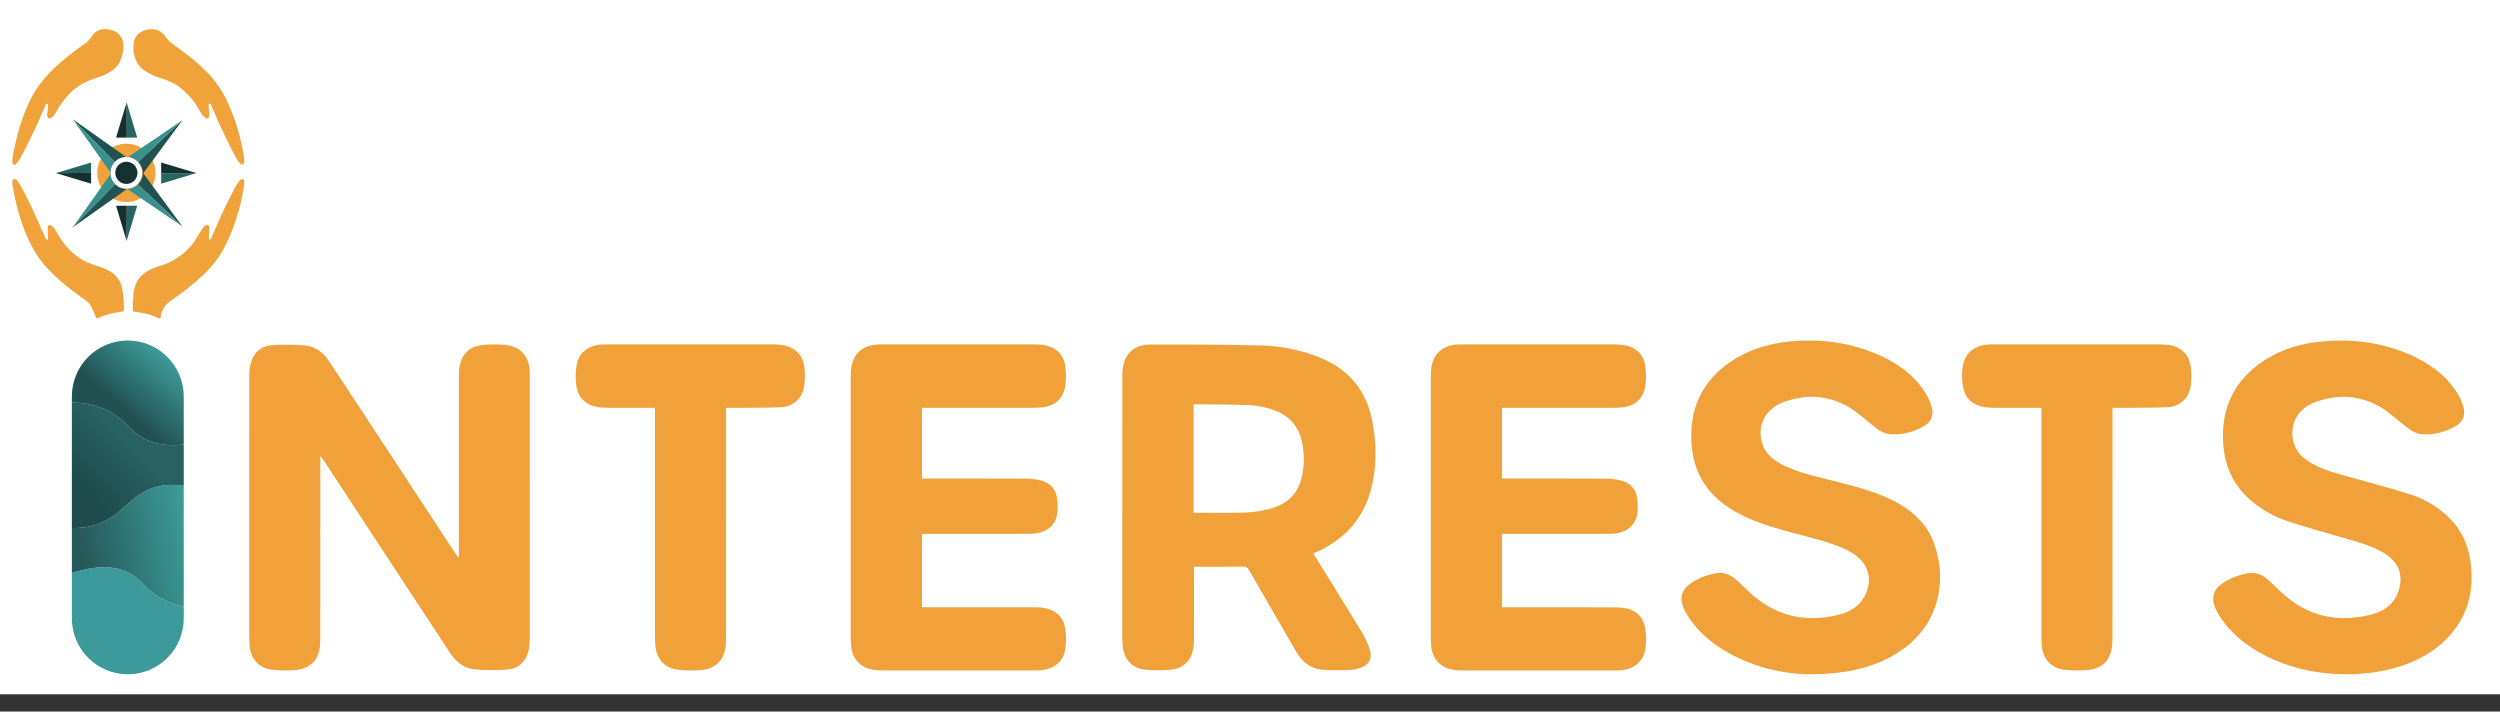 <svg width="130" height="37" viewBox="0 0 130 37" fill="none" xmlns="http://www.w3.org/2000/svg">
<rect x="0" y="0" width="130" height="37" fill="#333333" stroke="none"/>
<rect width="130" height="36.104" fill="white"/>
<g clip-path="url(#clip0_5_96)">
<path d="M27.548 19.598C27.548 24.126 27.549 28.654 27.547 33.183C27.547 33.368 27.537 33.556 27.505 33.738C27.401 34.334 27.007 34.762 26.41 34.813C25.831 34.862 25.24 34.86 24.662 34.803C24.121 34.75 23.709 34.415 23.41 33.962C22.313 32.298 21.22 30.631 20.127 28.965C19.022 27.281 17.919 25.597 16.815 23.913C16.776 23.854 16.736 23.795 16.696 23.737C16.683 23.742 16.67 23.747 16.657 23.752V24.171C16.657 27.176 16.658 30.182 16.655 33.188C16.655 33.399 16.644 33.615 16.598 33.82C16.463 34.421 16.041 34.783 15.356 34.843C14.949 34.878 14.53 34.869 14.124 34.819C13.461 34.738 13.047 34.273 12.982 33.605C12.967 33.453 12.958 33.3 12.958 33.147C12.957 28.639 12.956 24.13 12.959 19.622C12.959 19.404 12.974 19.181 13.02 18.969C13.144 18.395 13.526 18.003 14.105 17.956C14.691 17.909 15.288 17.91 15.873 17.966C16.415 18.017 16.829 18.35 17.127 18.802C18.261 20.522 19.391 22.244 20.521 23.966C21.582 25.583 22.643 27.2 23.704 28.816C23.742 28.875 23.784 28.932 23.861 28.981V28.772C23.861 25.72 23.861 22.668 23.862 19.616C23.862 19.436 23.861 19.254 23.892 19.079C24.009 18.413 24.396 18.019 25.07 17.944C25.483 17.898 25.909 17.893 26.321 17.941C27.081 18.03 27.509 18.532 27.544 19.298C27.549 19.398 27.548 19.498 27.548 19.598Z" fill="#F0A13A"/>
<path d="M70.844 32.919C70.045 31.601 69.227 30.294 68.417 28.983C68.377 28.919 68.341 28.852 68.298 28.778C68.419 28.723 68.516 28.681 68.612 28.635C69.962 27.987 70.876 26.967 71.275 25.509C71.589 24.359 71.586 23.195 71.384 22.031C71.103 20.41 70.223 19.251 68.685 18.615C67.677 18.197 66.617 17.993 65.54 17.963C63.62 17.911 61.698 17.912 59.776 17.917C59.02 17.919 58.538 18.34 58.404 19.034C58.368 19.215 58.36 19.404 58.36 19.59C58.358 24.118 58.358 28.646 58.359 33.175C58.359 33.334 58.369 33.494 58.388 33.652C58.463 34.287 58.874 34.747 59.512 34.816C59.977 34.867 60.455 34.865 60.921 34.818C61.536 34.755 61.933 34.348 62.045 33.744C62.078 33.562 62.088 33.374 62.089 33.189C62.092 32.105 62.09 31.021 62.09 29.937V29.475C62.191 29.475 62.264 29.476 62.336 29.475C63.101 29.473 63.866 29.475 64.63 29.463C64.782 29.46 64.865 29.498 64.943 29.634C65.759 31.058 66.583 32.476 67.406 33.896C67.711 34.422 68.15 34.775 68.764 34.825C69.252 34.865 69.746 34.849 70.237 34.836C70.412 34.831 70.593 34.783 70.76 34.722C71.176 34.571 71.363 34.251 71.24 33.825C71.149 33.51 71.013 33.199 70.844 32.919ZM67.667 24.909C67.435 25.793 66.81 26.275 65.956 26.476C65.551 26.572 65.132 26.642 64.718 26.655C63.843 26.682 62.966 26.663 62.069 26.663V21.035C62.115 21.03 62.153 21.022 62.191 21.023C63.081 21.034 63.972 21.032 64.861 21.062C65.406 21.081 65.941 21.186 66.446 21.41C67.127 21.712 67.539 22.23 67.697 22.955C67.839 23.609 67.837 24.264 67.667 24.909Z" fill="#F0A13A"/>
<path d="M55.376 33.831C55.259 34.454 54.755 34.817 54.053 34.858C53.961 34.863 53.867 34.862 53.774 34.862C51.141 34.862 48.508 34.863 45.875 34.86C45.683 34.86 45.487 34.849 45.301 34.808C44.713 34.681 44.333 34.247 44.264 33.642C44.246 33.477 44.237 33.31 44.237 33.145C44.235 28.636 44.235 24.128 44.237 19.62C44.237 19.428 44.244 19.232 44.279 19.044C44.41 18.347 44.888 17.956 45.643 17.912C45.73 17.906 45.816 17.907 45.903 17.907C48.529 17.907 51.156 17.906 53.782 17.909C53.954 17.909 54.128 17.921 54.298 17.948C54.886 18.039 55.302 18.416 55.388 19.006C55.44 19.362 55.443 19.738 55.39 20.094C55.296 20.723 54.846 21.109 54.211 21.178C54.047 21.196 53.88 21.206 53.714 21.206C51.872 21.207 50.03 21.207 48.188 21.207H47.944V24.882H48.172C49.908 24.882 51.643 24.877 53.379 24.887C53.653 24.889 53.937 24.929 54.2 25.007C54.603 25.127 54.881 25.418 54.953 25.834C55.006 26.141 55.022 26.473 54.964 26.777C54.843 27.401 54.328 27.747 53.574 27.757C52.809 27.767 52.045 27.76 51.28 27.761H47.944V31.577H48.189C50.044 31.578 51.899 31.577 53.754 31.579C53.927 31.579 54.102 31.578 54.271 31.608C54.925 31.722 55.311 32.083 55.402 32.744C55.452 33.099 55.442 33.478 55.376 33.831Z" fill="#F0A13A"/>
<path d="M85.57 33.676C85.468 34.413 84.978 34.814 84.216 34.858C84.123 34.863 84.03 34.862 83.937 34.862C81.303 34.862 78.67 34.863 76.037 34.86C75.845 34.86 75.65 34.849 75.463 34.808C74.876 34.681 74.496 34.247 74.427 33.641C74.409 33.477 74.4 33.31 74.4 33.144C74.398 28.636 74.398 24.127 74.4 19.619C74.4 19.427 74.407 19.231 74.442 19.044C74.573 18.346 75.051 17.956 75.807 17.912C75.893 17.906 75.98 17.907 76.066 17.907C78.692 17.907 81.319 17.906 83.945 17.909C84.118 17.909 84.291 17.921 84.461 17.948C85.049 18.04 85.465 18.417 85.551 19.007C85.603 19.363 85.606 19.739 85.553 20.094C85.461 20.716 85.016 21.104 84.393 21.177C84.229 21.196 84.062 21.206 83.896 21.206C82.048 21.207 80.199 21.207 78.351 21.207H78.106V24.882H78.336C80.071 24.882 81.806 24.877 83.542 24.887C83.817 24.889 84.1 24.929 84.363 25.007C84.766 25.128 85.045 25.419 85.116 25.834C85.169 26.141 85.185 26.474 85.126 26.777C85.005 27.402 84.49 27.748 83.736 27.757C82.958 27.767 82.18 27.76 81.402 27.761H78.107V31.578H78.352C80.207 31.578 82.063 31.576 83.918 31.58C84.129 31.581 84.345 31.591 84.551 31.635C85.082 31.747 85.439 32.077 85.539 32.608C85.604 32.954 85.619 33.327 85.57 33.676Z" fill="#F0A13A"/>
<path d="M98.289 34.173C97.199 34.756 95.879 35.055 94.159 35.063C92.712 35.051 91.109 34.696 89.647 33.813C88.886 33.354 88.234 32.773 87.757 32.016C87.651 31.849 87.559 31.668 87.496 31.482C87.353 31.053 87.469 30.671 87.829 30.4C88.255 30.079 88.746 29.89 89.269 29.805C89.622 29.748 89.945 29.868 90.216 30.091C90.461 30.293 90.685 30.522 90.916 30.741C92.285 32.044 93.891 32.423 95.702 31.944C96.259 31.796 96.72 31.484 96.988 30.948C97.416 30.09 97.132 29.223 96.262 28.722C95.61 28.347 94.89 28.157 94.173 27.961C93.085 27.664 91.982 27.413 90.944 26.959C90.016 26.553 89.19 26.014 88.621 25.146C88.226 24.543 88.023 23.874 87.965 23.163C87.815 21.31 88.473 19.829 90.029 18.785C90.948 18.169 91.983 17.862 93.076 17.756C94.643 17.605 96.166 17.799 97.621 18.424C98.629 18.857 99.506 19.467 100.108 20.406C100.26 20.642 100.378 20.912 100.452 21.183C100.559 21.572 100.433 21.925 100.083 22.135C99.544 22.457 98.95 22.62 98.316 22.583C97.923 22.56 97.632 22.321 97.338 22.088C96.927 21.762 96.538 21.394 96.086 21.14C94.998 20.53 93.84 20.486 92.683 20.935C91.78 21.287 91.366 22.151 91.627 23.034C91.801 23.625 92.253 23.956 92.773 24.21C93.537 24.582 94.364 24.762 95.181 24.967C96.217 25.228 97.259 25.471 98.233 25.929C99.31 26.434 100.193 27.149 100.592 28.311C101.3 30.375 100.779 32.842 98.289 34.173Z" fill="#F0A13A"/>
<path d="M127.335 33.105C126.664 33.838 125.824 34.308 124.89 34.622C124.026 34.913 123.134 35.036 122.207 35.062C120.625 35.08 119.095 34.782 117.671 34.027C116.752 33.539 115.965 32.898 115.402 32.011C115.296 31.844 115.204 31.662 115.143 31.476C115.005 31.055 115.117 30.675 115.468 30.408C115.898 30.081 116.394 29.889 116.925 29.805C117.27 29.75 117.588 29.866 117.854 30.083C118.1 30.285 118.325 30.512 118.555 30.732C119.928 32.043 121.539 32.426 123.358 31.942C123.914 31.794 124.387 31.485 124.636 30.941C125.001 30.145 124.891 29.28 123.906 28.719C123.299 28.373 122.633 28.192 121.97 27.999C120.976 27.71 119.977 27.438 118.994 27.115C118.253 26.871 117.572 26.491 116.981 25.968C116.138 25.22 115.704 24.267 115.614 23.156C115.464 21.312 116.121 19.835 117.667 18.792C118.591 18.169 119.632 17.861 120.731 17.756C122.299 17.605 123.823 17.8 125.276 18.426C126.283 18.86 127.159 19.472 127.761 20.412C127.91 20.642 128.022 20.906 128.099 21.17C128.214 21.566 128.078 21.93 127.727 22.138C127.186 22.458 126.593 22.622 125.959 22.582C125.566 22.557 125.275 22.316 124.982 22.083C124.571 21.758 124.182 21.39 123.729 21.137C122.64 20.529 121.482 20.487 120.327 20.938C119.432 21.287 119.022 22.141 119.272 23.021C119.407 23.498 119.736 23.817 120.149 24.061C120.832 24.465 121.598 24.641 122.353 24.851C123.381 25.137 124.413 25.416 125.429 25.741C126.051 25.94 126.615 26.276 127.116 26.703C127.89 27.361 128.33 28.202 128.466 29.204C128.666 30.67 128.353 31.993 127.335 33.105Z" fill="#F0A13A"/>
<path d="M41.828 20.018C41.745 20.69 41.289 21.137 40.609 21.174C39.84 21.215 39.068 21.198 38.296 21.206C38.125 21.207 37.953 21.206 37.756 21.206V21.495C37.756 25.384 37.757 29.274 37.754 33.164C37.754 33.369 37.743 33.579 37.702 33.779C37.571 34.408 37.155 34.779 36.454 34.842C36.047 34.879 35.628 34.868 35.221 34.819C34.575 34.74 34.163 34.289 34.087 33.64C34.068 33.469 34.058 33.296 34.058 33.123C34.056 29.247 34.057 25.37 34.057 21.494V21.206H33.833C33.089 21.206 32.344 21.209 31.599 21.204C31.42 21.203 31.238 21.196 31.063 21.164C30.439 21.05 30.045 20.666 29.962 20.018C29.917 19.667 29.929 19.296 29.992 18.949C30.108 18.319 30.612 17.953 31.327 17.911C31.42 17.905 31.514 17.907 31.607 17.907C34.466 17.907 37.325 17.906 40.184 17.908C40.357 17.908 40.53 17.919 40.7 17.945C41.33 18.041 41.749 18.451 41.827 19.086C41.864 19.392 41.865 19.711 41.828 20.018Z" fill="#F0A13A"/>
<path d="M113.92 20.036C113.841 20.684 113.381 21.136 112.726 21.172C111.95 21.214 111.171 21.198 110.394 21.206C110.222 21.207 110.05 21.206 109.851 21.206V21.493C109.851 25.383 109.852 29.273 109.849 33.163C109.849 33.367 109.839 33.577 109.798 33.777C109.667 34.406 109.252 34.779 108.551 34.841C108.137 34.878 107.712 34.867 107.299 34.816C106.676 34.74 106.264 34.288 106.185 33.662C106.164 33.491 106.154 33.317 106.154 33.145C106.152 29.262 106.152 25.378 106.152 21.495V21.216C106.07 21.212 106 21.207 105.93 21.207C105.186 21.206 104.441 21.209 103.696 21.204C103.517 21.203 103.336 21.196 103.16 21.164C102.554 21.055 102.171 20.693 102.072 20.077C102.019 19.754 102.011 19.41 102.058 19.087C102.165 18.356 102.653 17.957 103.421 17.911C103.507 17.906 103.594 17.907 103.68 17.907C106.553 17.907 109.425 17.906 112.298 17.908C112.47 17.908 112.644 17.92 112.814 17.947C113.421 18.043 113.844 18.454 113.919 19.065C113.958 19.384 113.959 19.716 113.92 20.036Z" fill="#F0A13A"/>
</g>
<g clip-path="url(#clip1_5_96)">
<path d="M9.555 31.564V32.154C9.555 33.762 8.252 35.063 6.646 35.063C5.04 35.063 3.737 33.762 3.737 32.154V29.794C5.316 29.289 6.234 29.517 6.785 29.835C7.408 30.195 7.601 30.689 8.443 31.15C8.823 31.356 9.201 31.485 9.555 31.564Z" fill="#3D9A9A"/>
<path d="M9.555 25.266V31.564C9.201 31.485 8.823 31.356 8.443 31.15C7.601 30.689 7.408 30.195 6.785 29.835C6.234 29.517 5.316 29.289 3.737 29.794V27.456C4.335 27.469 4.786 27.358 5.108 27.242C6.438 26.758 6.754 25.73 8.042 25.343C8.595 25.179 9.122 25.194 9.555 25.266Z" fill="url(#paint0_linear_5_96)"/>
<path d="M9.555 23.116V25.266C9.122 25.193 8.595 25.179 8.042 25.343C6.754 25.73 6.438 26.758 5.108 27.242C4.786 27.358 4.335 27.469 3.737 27.456V20.932C4.42 20.942 5.185 21.084 5.887 21.522C6.61 21.971 6.775 22.428 7.464 22.796C7.926 23.043 8.588 23.232 9.555 23.116Z" fill="url(#paint1_linear_5_96)"/>
<path d="M9.555 20.616V23.116C8.588 23.232 7.926 23.043 7.464 22.796C6.775 22.428 6.61 21.971 5.887 21.522C5.185 21.084 4.42 20.942 3.737 20.932V20.616C3.737 19.01 5.037 17.707 6.646 17.707C7.448 17.707 8.175 18.034 8.703 18.559C9.228 19.087 9.555 19.814 9.555 20.616Z" fill="url(#paint2_linear_5_96)"/>
</g>
<path d="M6.446 16.096C6.448 16.177 6.411 16.202 6.347 16.207C6.164 16.219 5.987 16.26 5.808 16.298C5.571 16.349 5.347 16.435 5.126 16.532C5.047 16.567 5.013 16.565 4.975 16.474C4.884 16.255 4.809 16.028 4.674 15.829C4.558 15.657 4.376 15.563 4.214 15.448C3.568 14.99 2.958 14.492 2.422 13.907C2.12 13.577 1.865 13.214 1.657 12.814C1.29 12.109 1.035 11.365 0.846 10.596C0.762 10.255 0.696 9.91 0.643 9.563C0.636 9.518 0.636 9.47 0.644 9.425C0.651 9.381 0.669 9.33 0.721 9.322C0.778 9.313 0.843 9.302 0.882 9.364C0.994 9.543 1.114 9.718 1.212 9.905C1.309 10.089 1.4 10.278 1.494 10.465C1.624 10.724 1.744 10.989 1.864 11.254C2.029 11.619 2.19 11.986 2.353 12.352C2.361 12.369 2.364 12.393 2.377 12.404C2.403 12.426 2.413 12.479 2.465 12.461C2.515 12.444 2.495 12.4 2.494 12.368C2.49 12.195 2.479 12.023 2.477 11.85C2.476 11.8 2.468 11.735 2.533 11.715C2.6 11.693 2.659 11.719 2.714 11.762C2.855 11.877 2.93 12.038 3.015 12.19C3.156 12.441 3.326 12.671 3.52 12.882C3.714 13.095 3.932 13.283 4.171 13.445C4.361 13.575 4.572 13.659 4.785 13.739C5.009 13.822 5.245 13.879 5.462 13.979C5.726 14.1 5.979 14.25 6.146 14.502C6.253 14.664 6.328 14.843 6.357 15.034C6.383 15.211 6.427 15.386 6.423 15.608C6.442 15.742 6.441 15.919 6.446 16.096Z" fill="#F0A23B"/>
<path d="M12.701 9.448C12.704 9.714 12.635 9.97 12.588 10.228C12.551 10.429 12.502 10.627 12.448 10.825C12.357 11.161 12.253 11.492 12.133 11.819C12 12.184 11.841 12.537 11.662 12.881C11.379 13.424 10.996 13.89 10.555 14.309C10.047 14.792 9.491 15.218 8.911 15.613C8.634 15.802 8.439 16.051 8.368 16.386C8.364 16.408 8.361 16.431 8.36 16.454C8.356 16.572 8.33 16.588 8.225 16.537C7.909 16.381 7.572 16.296 7.225 16.243C7.155 16.232 7.083 16.225 7.013 16.215C6.924 16.203 6.903 16.166 6.912 16.088C6.916 16.059 6.913 16.029 6.913 15.986C6.903 15.927 6.932 15.853 6.893 15.777C6.883 15.759 6.911 15.674 6.92 15.618C6.938 15.51 6.931 15.4 6.938 15.294C6.942 15.229 6.946 15.146 6.973 15.072C7.01 14.966 7.028 14.852 7.074 14.746C7.131 14.62 7.197 14.505 7.294 14.4C7.535 14.143 7.829 13.985 8.158 13.877C8.424 13.79 8.693 13.709 8.941 13.578C9.141 13.471 9.328 13.342 9.505 13.199C9.722 13.023 9.915 12.822 10.077 12.597C10.223 12.396 10.335 12.17 10.474 11.963C10.531 11.877 10.585 11.78 10.685 11.729C10.806 11.666 10.877 11.705 10.883 11.84C10.892 12.017 10.852 12.191 10.861 12.369C10.863 12.412 10.865 12.457 10.898 12.465C10.934 12.473 10.965 12.437 10.982 12.396C11.053 12.226 11.125 12.057 11.199 11.889C11.334 11.585 11.47 11.282 11.606 10.979C11.791 10.566 12.015 10.174 12.214 9.769C12.283 9.629 12.381 9.503 12.468 9.373C12.508 9.313 12.574 9.308 12.636 9.321C12.702 9.336 12.7 9.394 12.701 9.448Z" fill="#F0A23B"/>
<path d="M12.702 8.39C12.7 8.462 12.681 8.527 12.618 8.554C12.559 8.579 12.512 8.529 12.471 8.486C12.37 8.38 12.297 8.253 12.231 8.126C12.06 7.8 11.897 7.47 11.734 7.141C11.649 6.969 11.58 6.79 11.489 6.622C11.332 6.334 11.237 6.019 11.087 5.727C11.045 5.645 10.998 5.562 10.982 5.466C10.976 5.429 10.954 5.384 10.905 5.394C10.865 5.403 10.841 5.438 10.845 5.484C10.856 5.594 10.863 5.704 10.879 5.813C10.893 5.909 10.888 6.003 10.857 6.093C10.829 6.179 10.736 6.183 10.649 6.109C10.501 5.983 10.41 5.817 10.317 5.651C10.204 5.45 10.076 5.26 9.921 5.085C9.723 4.862 9.513 4.655 9.27 4.482C8.978 4.274 8.646 4.155 8.309 4.048C8.012 3.955 7.733 3.821 7.482 3.642C7.259 3.484 7.1 3.261 7.022 2.999C6.983 2.868 6.938 2.726 6.936 2.593C6.934 2.497 6.945 2.39 6.947 2.288C6.957 1.881 7.311 1.611 7.628 1.543C7.712 1.525 7.796 1.519 7.847 1.521C8.199 1.514 8.444 1.648 8.613 1.915C8.715 2.077 8.847 2.202 9.005 2.31C9.668 2.765 10.295 3.263 10.851 3.847C11.26 4.278 11.583 4.767 11.831 5.306C11.991 5.654 12.136 6.01 12.257 6.374C12.406 6.826 12.523 7.288 12.613 7.755C12.653 7.964 12.709 8.173 12.702 8.39Z" fill="#F0A23B"/>
<path d="M6.422 2.364C6.425 2.669 6.352 2.958 6.222 3.229C6.114 3.455 5.919 3.609 5.712 3.746C5.497 3.889 5.254 3.962 5.016 4.046C4.767 4.134 4.522 4.222 4.288 4.355C3.785 4.64 3.413 5.05 3.097 5.52C2.999 5.665 2.929 5.828 2.827 5.971C2.766 6.056 2.697 6.131 2.582 6.152C2.53 6.162 2.509 6.148 2.489 6.11C2.449 6.034 2.447 5.95 2.462 5.87C2.485 5.745 2.496 5.619 2.495 5.492C2.495 5.454 2.505 5.402 2.456 5.393C2.416 5.387 2.387 5.425 2.37 5.463C2.296 5.633 2.219 5.801 2.147 5.973C2.03 6.253 1.902 6.528 1.772 6.804C1.584 7.205 1.381 7.598 1.183 7.994C1.092 8.176 0.988 8.355 0.855 8.512C0.774 8.606 0.696 8.588 0.652 8.472C0.633 8.423 0.638 8.374 0.642 8.326C0.672 7.996 0.756 7.675 0.827 7.352C0.956 6.76 1.137 6.183 1.376 5.626C1.524 5.279 1.691 4.94 1.901 4.623C2.263 4.078 2.712 3.616 3.207 3.193C3.615 2.845 4.043 2.525 4.482 2.218C4.629 2.116 4.711 1.958 4.819 1.822C5.014 1.577 5.267 1.478 5.579 1.52C5.825 1.552 6.051 1.622 6.217 1.819C6.35 1.976 6.417 2.159 6.422 2.364Z" fill="#F0A23B"/>
<circle cx="6.572" cy="8.988" r="1.515" fill="#F0A23B"/>
<path d="M6.621 8.208H6.62C6.383 8.208 6.169 8.307 6.017 8.465L3.824 6.256L3.786 6.202L6.621 8.208Z" fill="#215251"/>
<path d="M6.017 8.465C5.878 8.611 5.791 8.807 5.786 9.024L3.824 6.256L6.017 8.465Z" fill="#39918E"/>
<path d="M7.425 9.042L7.425 9.04C7.43 8.804 7.335 8.588 7.18 8.433L9.432 6.285L9.487 6.247L7.425 9.042Z" fill="#215251"/>
<path d="M7.18 8.433C7.037 8.291 6.842 8.2 6.625 8.191L9.432 6.285L7.18 8.433Z" fill="#39918E"/>
<path d="M6.621 9.813H6.62C6.383 9.813 6.169 9.714 6.017 9.556L3.824 11.765L3.786 11.819L6.621 9.813Z" fill="#215251"/>
<path d="M6.017 9.556C5.878 9.41 5.791 9.214 5.786 8.997L3.824 11.765L6.017 9.556Z" fill="#39918E"/>
<path d="M7.425 8.979L7.425 8.981C7.43 9.218 7.335 9.433 7.18 9.588L9.432 11.737L9.487 11.774L7.425 8.979Z" fill="#215251"/>
<path d="M7.18 9.588C7.037 9.73 6.842 9.821 6.625 9.83L9.432 11.737L7.18 9.588Z" fill="#39918E"/>
<circle cx="6.572" cy="8.988" r="0.831" fill="#143031"/>
<path d="M7.403 8.988C7.403 9.447 7.031 9.819 6.572 9.819C6.113 9.819 5.741 9.447 5.741 8.988C5.741 8.529 6.113 8.157 6.572 8.157C7.031 8.157 7.403 8.529 7.403 8.988ZM5.995 8.988C5.995 9.307 6.253 9.566 6.572 9.566C6.891 9.566 7.149 9.307 7.149 8.988C7.149 8.67 6.891 8.411 6.572 8.411C6.253 8.411 5.995 8.67 5.995 8.988Z" fill="white"/>
<g clip-path="url(#clip2_5_96)">
<path d="M7.135 7.154H6.593C6.591 6.544 6.588 5.934 6.585 5.323L7.135 7.154Z" fill="#286664"/>
<path d="M6.593 7.154H6.035L6.585 5.323C6.588 5.934 6.591 6.544 6.593 7.154Z" fill="#143031"/>
</g>
<g clip-path="url(#clip3_5_96)">
<path d="M7.135 10.699H6.593C6.591 11.31 6.588 11.92 6.585 12.531L7.135 10.699Z" fill="#286664"/>
<path d="M6.593 10.699H6.035L6.585 12.531C6.588 11.92 6.591 11.31 6.593 10.699Z" fill="#143031"/>
</g>
<g clip-path="url(#clip4_5_96)">
<path d="M4.738 8.451L4.738 8.993C4.127 8.995 3.517 8.998 2.906 9.001L4.738 8.451Z" fill="#286664"/>
<path d="M4.738 8.993L4.738 9.551L2.906 9.001C3.517 8.998 4.127 8.995 4.738 8.993Z" fill="#143031"/>
</g>
<g clip-path="url(#clip5_5_96)">
<path d="M8.381 9.551L8.381 9.009C8.992 9.007 9.602 9.004 10.213 9.001L8.381 9.551Z" fill="#286664"/>
<path d="M8.381 9.009L8.381 8.451L10.213 9.001C9.602 9.004 8.992 9.007 8.381 9.009Z" fill="#143031"/>
</g>
<defs>
<linearGradient id="paint0_linear_5_96" x1="10.589" y1="27.727" x2="4.338" y2="28.875" gradientUnits="userSpaceOnUse">
<stop stop-color="#40A4A1"/>
<stop offset="1" stop-color="#26595A"/>
</linearGradient>
<linearGradient id="paint1_linear_5_96" x1="4.529" y1="25.686" x2="7.08" y2="23.262" gradientUnits="userSpaceOnUse">
<stop stop-color="#1F4D4D"/>
<stop offset="1" stop-color="#276261"/>
</linearGradient>
<linearGradient id="paint2_linear_5_96" x1="6.251" y1="21.157" x2="9.568" y2="17.393" gradientUnits="userSpaceOnUse">
<stop stop-color="#215251"/>
<stop offset="1" stop-color="#4AB8B6"/>
</linearGradient>
<clipPath id="clip0_5_96">
<rect width="115.566" height="17.356" fill="white" transform="translate(12.957 17.707)"/>
</clipPath>
<clipPath id="clip1_5_96">
<rect width="5.818" height="17.356" fill="white" transform="translate(3.737 17.707)"/>
</clipPath>
<clipPath id="clip2_5_96">
<rect width="1.101" height="1.832" fill="white" transform="translate(6.035 5.323)"/>
</clipPath>
<clipPath id="clip3_5_96">
<rect width="1.101" height="1.832" fill="white" transform="matrix(1 0 0 -1 6.035 12.531)"/>
</clipPath>
<clipPath id="clip4_5_96">
<rect width="1.101" height="1.832" fill="white" transform="translate(2.906 9.551) rotate(-90)"/>
</clipPath>
<clipPath id="clip5_5_96">
<rect width="1.101" height="1.832" fill="white" transform="translate(10.213 8.451) rotate(90)"/>
</clipPath>
</defs>
</svg>
